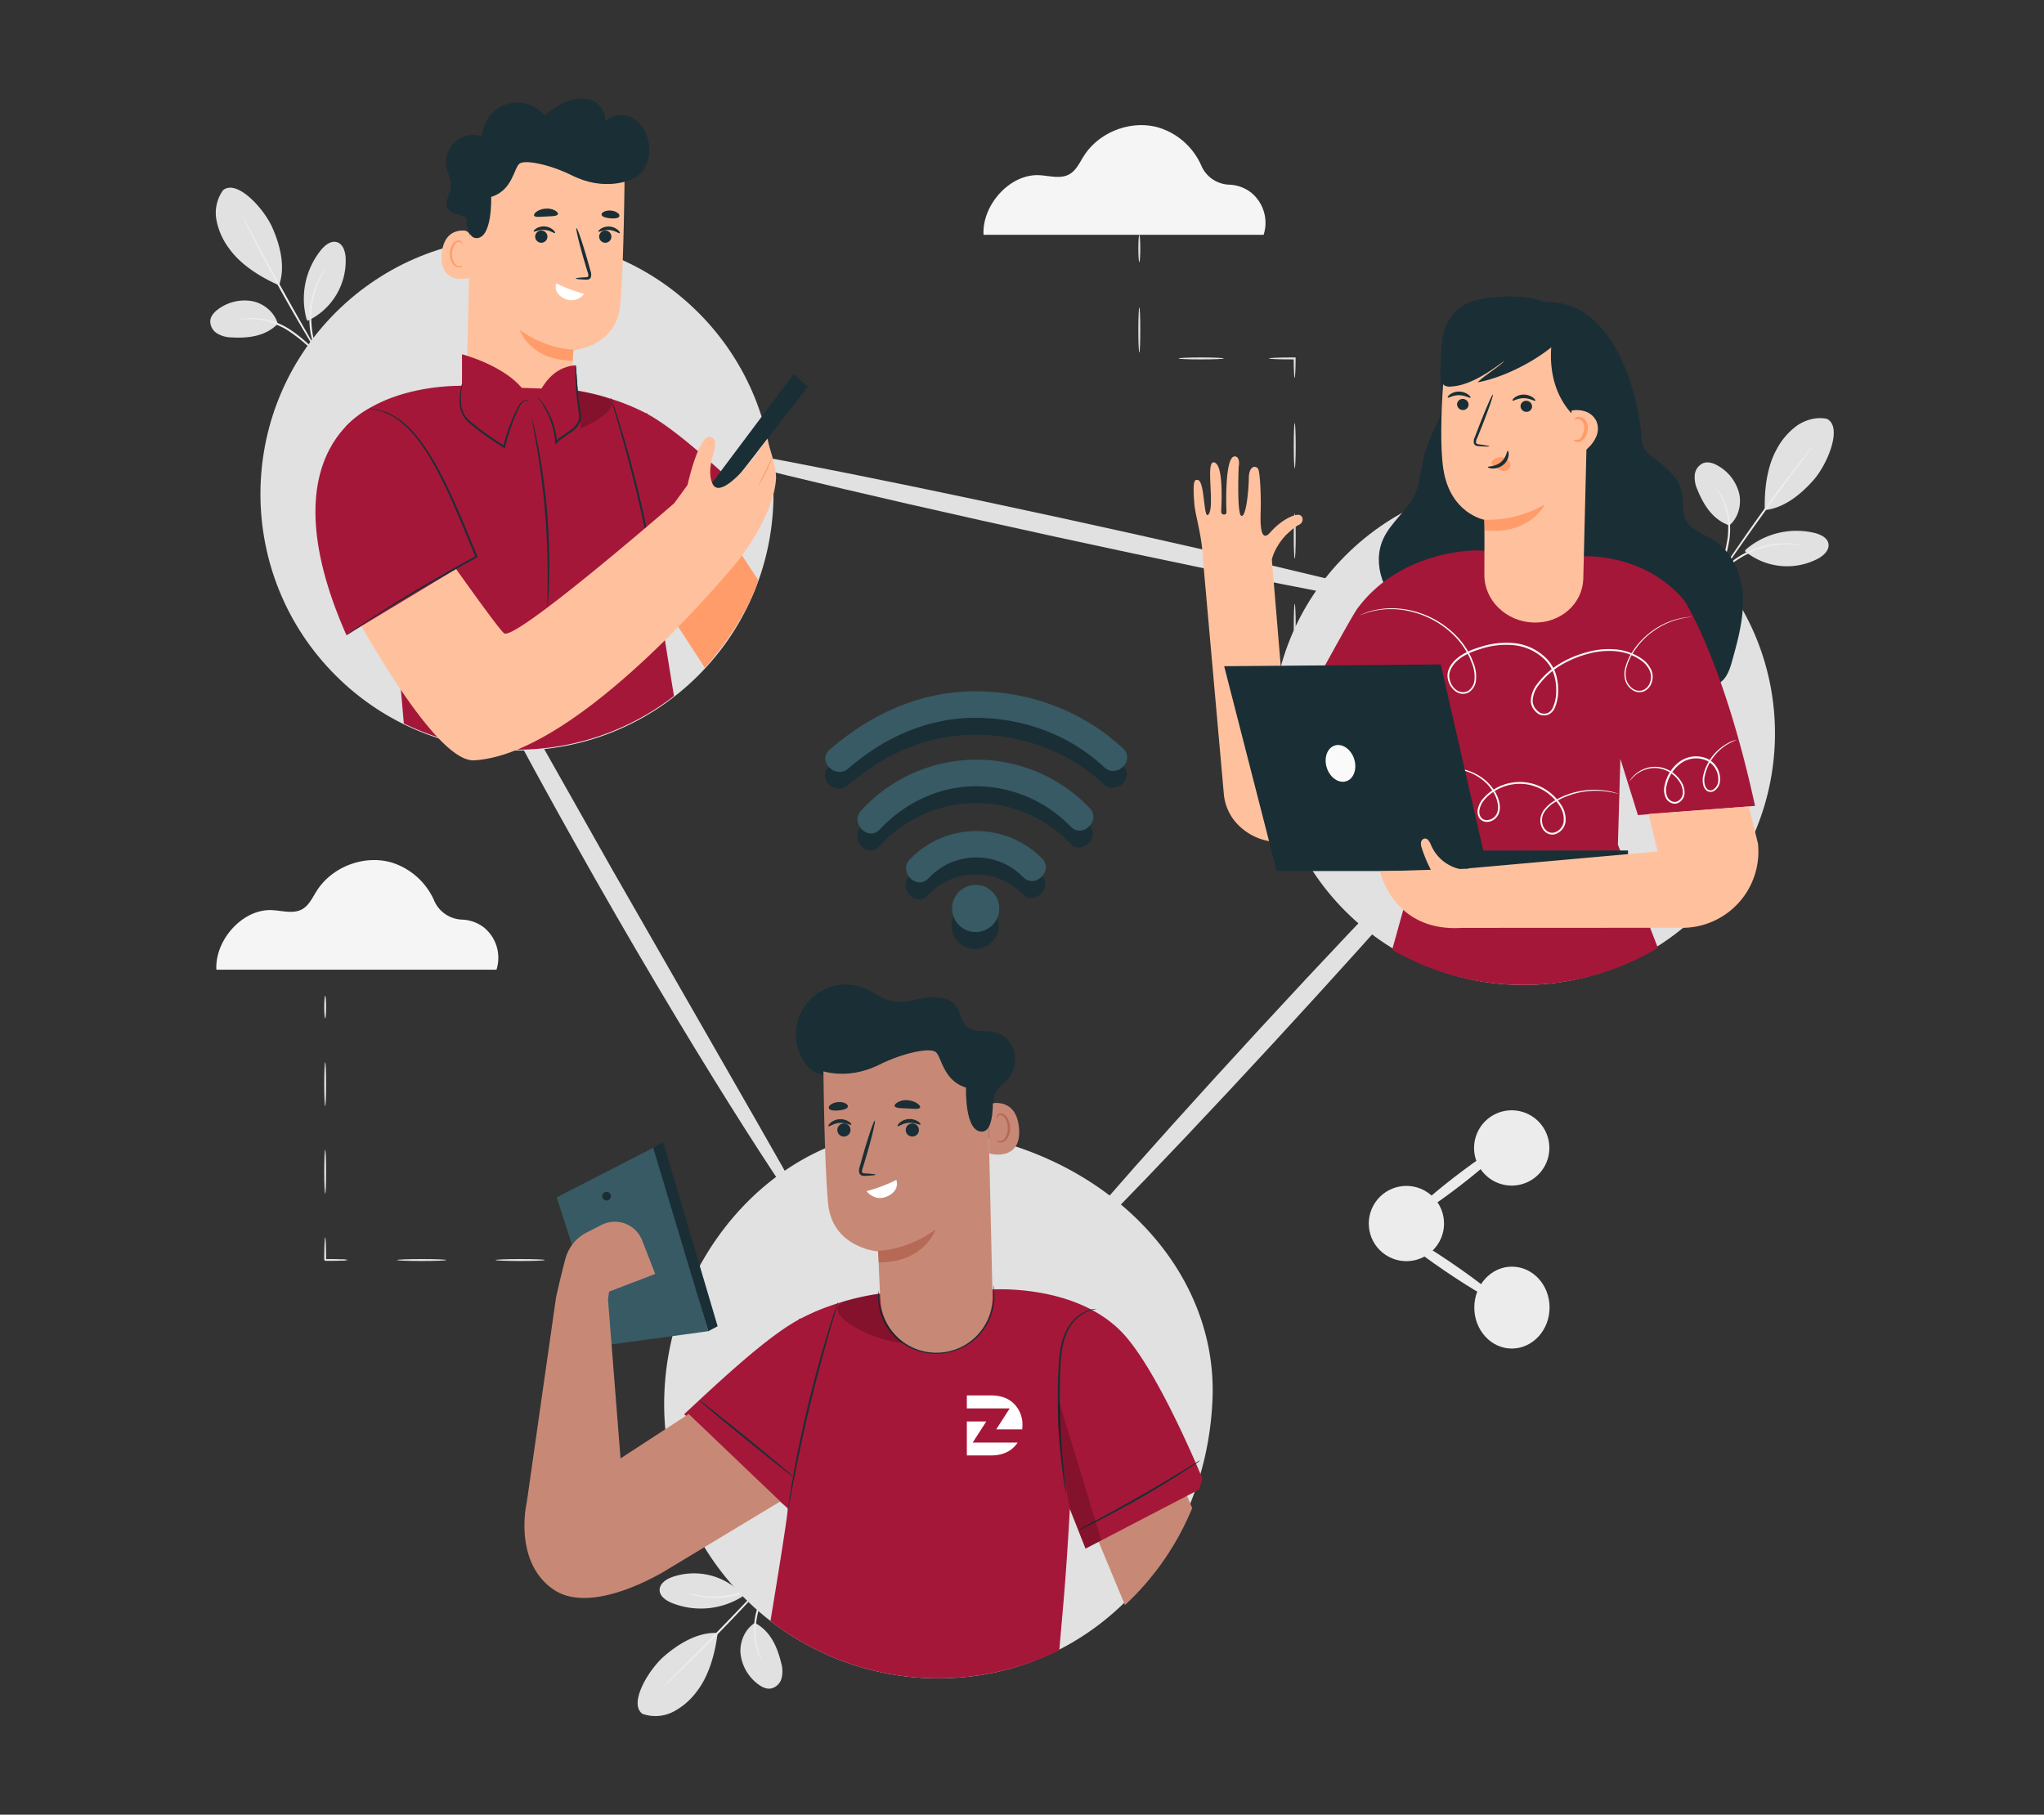 <?xml version="1.0" encoding="UTF-8"?>
<svg xmlns="http://www.w3.org/2000/svg" id="Calque_1" data-name="Calque 1" viewBox="0 0 945 839">
  <rect x="0" y="0" width="945" height="839" fill="#333333" stroke="none"/>
  <defs>
    <style>.cls-1{fill:#e1e1e1;}.cls-2{fill:#ececec;}.cls-3{fill:#f5f5f5;}.cls-4{fill:#1a2e35;}.cls-5{fill:#a51738;}.cls-6{fill:#fafafa;}.cls-7{fill:#ffc19d;}.cls-8{fill:#ff9c6a;}.cls-9{fill:#c78976;}.cls-10,.cls-11{opacity:0.2;}.cls-12{fill:#fff;}.cls-13{fill:#b66955;}.cls-14{fill:#375a64;}</style>
  </defs>
  <path class="cls-1" d="M844.61,193.65c-4.72-1-9.76.38-13.76,3.1a31.8,31.8,0,0,0-9.39,10.88c-4.59,8.15-5.81,18.85-5.55,28.2,10.34-1,18.78-9.55,22.79-14.18,6.33-7.33,13.34-24.4,5.91-28"></path>
  <path class="cls-1" d="M799.55,242.93c4.09-3.52,5.7-9.47,4.53-14.74a20.39,20.39,0,0,0-9.44-12.63c-2.13-1.31-4.74-2.29-7.09-1.47a6.57,6.57,0,0,0-4,5.34,13.42,13.42,0,0,0,1.15,6.82c3,7.43,7.27,14.06,14.84,16.68"></path>
  <path class="cls-2" d="M791.47,272.93a9.4,9.4,0,0,1,.61-1.87l1.91-5a75.81,75.81,0,0,0,4.66-16.81,34.64,34.64,0,0,0-1.86-17.1c-1.67-4.14-3.64-6.22-3.48-6.33a6.78,6.78,0,0,1,1.34,1.45,22.32,22.32,0,0,1,2.73,4.63,33.22,33.22,0,0,1,2.17,17.46,67,67,0,0,1-5,16.94c-.88,2.08-1.64,3.74-2.18,4.87A7.8,7.8,0,0,1,791.47,272.93Z"></path>
  <path class="cls-2" d="M838.13,206.19s-.13.26-.44.72l-1.4,2L831,215.94c-4.44,6-10.55,14.26-17.17,23.49s-12.48,17.69-16.72,23.82l-5,7.25-1.39,1.95c-.33.45-.51.67-.54.65a3,3,0,0,1,.38-.75c.35-.55.76-1.23,1.26-2,1.1-1.77,2.73-4.31,4.78-7.42,4.1-6.22,9.9-14.74,16.52-24s12.82-17.47,17.39-23.35c2.29-2.95,4.16-5.31,5.48-6.92l1.54-1.85A3.26,3.26,0,0,1,838.13,206.19Z"></path>
  <path class="cls-1" d="M807.07,254.14A36,36,0,0,1,839,246.42c2.81.71,6,2.26,6.37,5.13s-2.19,5.26-4.73,6.67a30.72,30.72,0,0,1-33.91-3.38"></path>
  <path class="cls-2" d="M832.35,252c0,.19-2.66-.33-6.93-.23a41.87,41.87,0,0,0-7.43.87,47,47,0,0,0-8.7,2.83,46.31,46.31,0,0,0-7.89,4.62,41.48,41.48,0,0,0-5.59,5c-2.91,3.13-4.27,5.44-4.43,5.33a8,8,0,0,1,.9-1.65,15.84,15.84,0,0,1,1.23-1.83,27.67,27.67,0,0,1,1.83-2.28,37.52,37.52,0,0,1,5.56-5.21,40.42,40.42,0,0,1,16.92-7.61,38.79,38.79,0,0,1,7.59-.69,25.46,25.46,0,0,1,2.92.15,15.62,15.62,0,0,1,2.19.29A7.66,7.66,0,0,1,832.35,252Z"></path>
  <path class="cls-1" d="M103.14,87.92a18,18,0,0,0-3.08,13.76,31.69,31.69,0,0,0,5.82,13.14c5.4,7.64,14.55,13.31,23.12,17.08,3.56-9.76-.61-21.07-3.08-26.67-3.92-8.86-16.36-22.49-22.78-17.31"></path>
  <path class="cls-1" d="M128.42,149.72c-1.43-5.2-6.13-9.2-11.39-10.4a20.4,20.4,0,0,0-15.45,3.14c-2.09,1.37-4.1,3.3-4.36,5.78a6.6,6.6,0,0,0,3.12,5.89A13.31,13.31,0,0,0,107,156c8,.46,15.81-.56,21.42-6.28"></path>
  <path class="cls-2" d="M152.09,169.84a7.87,7.87,0,0,1-1.43-1.34L147,164.65a75.16,75.16,0,0,0-13.21-11.4,34.55,34.55,0,0,0-16.25-5.63c-4.46-.26-7.17.63-7.2.44a6.32,6.32,0,0,1,1.87-.59,22.45,22.45,0,0,1,5.36-.49,33.24,33.24,0,0,1,16.71,5.5,66.55,66.55,0,0,1,13.19,11.73c1.5,1.68,2.68,3.08,3.48,4A8.19,8.19,0,0,1,152.09,169.84Z"></path>
  <path class="cls-2" d="M111.7,99.13a3.24,3.24,0,0,1,.46.71l1.16,2.1,4.17,7.77c3.5,6.58,8.37,15.63,13.89,25.56s10.65,18.86,14.39,25.3c1.8,3.13,3.29,5.71,4.41,7.64l1.16,2.1a2.8,2.8,0,0,1,.36.76s-.2-.21-.51-.67l-1.32-2c-1.12-1.75-2.72-4.31-4.65-7.49-3.88-6.37-9.1-15.24-14.63-25.18S120.28,116.66,116.92,110c-1.68-3.33-3-6-3.91-7.91l-1-2.18A2.54,2.54,0,0,1,111.7,99.13Z"></path>
  <path class="cls-1" d="M141.77,147.71a35.94,35.94,0,0,1,6.67-32.16c1.84-2.24,4.59-4.42,7.36-3.57s3.82,4.23,4,7.13a30.71,30.71,0,0,1-17.55,29.21"></path>
  <path class="cls-2" d="M150.65,124c.16.11-1.43,2.27-3.17,6.17a41.24,41.24,0,0,0-2.39,7.09,47.25,47.25,0,0,0-1.16,9.07,46.5,46.5,0,0,0,.81,9.11,41,41,0,0,0,2.11,7.17c1.58,4,3.09,6.19,2.93,6.29a6.72,6.72,0,0,1-1.12-1.51,15.7,15.7,0,0,1-1.12-1.9c-.39-.77-.89-1.62-1.29-2.63a38.69,38.69,0,0,1-2.33-7.25,40.37,40.37,0,0,1,.36-18.55,37.61,37.61,0,0,1,2.62-7.16,26.09,26.09,0,0,1,1.38-2.58,17.67,17.67,0,0,1,1.2-1.85A8.08,8.08,0,0,1,150.65,124Z"></path>
  <path class="cls-1" d="M297.17,792.44a18,18,0,0,0,14.06-1,31.88,31.88,0,0,0,10.9-9.37c5.74-7.38,8.52-17.79,9.65-27.07-10.37-.59-20,6.67-24.64,10.67-7.34,6.3-16.79,22.16-10,26.81"></path>
  <path class="cls-1" d="M349,750.35c-4.57,2.88-7,8.53-6.66,13.91a20.39,20.39,0,0,0,7.47,13.89c1.92,1.6,4.35,3,6.8,2.49a6.57,6.57,0,0,0,4.73-4.69,13.43,13.43,0,0,0-.13-6.92c-1.88-7.78-5.12-15-12.21-18.68"></path>
  <path class="cls-2" d="M361.42,721.87a9.07,9.07,0,0,1-.88,1.75c-.71,1.27-1.59,2.82-2.62,4.64a76.1,76.1,0,0,0-7.09,15.94,34.69,34.69,0,0,0-.68,17.19c1,4.35,2.68,6.68,2.5,6.77a7,7,0,0,1-1.1-1.63,21.92,21.92,0,0,1-2-5A33.2,33.2,0,0,1,350,744a66.75,66.75,0,0,1,7.41-16c1.17-1.93,2.17-3.45,2.87-4.5A7.7,7.7,0,0,1,361.42,721.87Z"></path>
  <path class="cls-2" d="M305.42,781a3.22,3.22,0,0,1,.54-.65l1.68-1.72,6.24-6.23c5.27-5.26,12.53-12.55,20.44-20.71s15-15.65,20.05-21.09c2.48-2.63,4.51-4.8,6-6.43l1.66-1.72a3,3,0,0,1,.63-.56s-.14.25-.49.68l-1.54,1.84c-1.35,1.59-3.34,3.85-5.83,6.63-5,5.55-11.95,13.12-19.87,21.29s-15.25,15.38-20.65,20.52c-2.69,2.58-4.89,4.64-6.44,6l-1.79,1.6A3.16,3.16,0,0,1,305.42,781Z"></path>
  <path class="cls-1" d="M343.22,738.16a36,36,0,0,1-32.72,2.92c-2.67-1.12-5.56-3.12-5.54-6s2.94-4.87,5.66-5.89a30.71,30.71,0,0,1,33,8.34"></path>
  <path class="cls-2" d="M317.9,736.53c.06-.18,2.59.72,6.83,1.25a41.14,41.14,0,0,0,7.47.23,42.42,42.42,0,0,0,17.51-4.92A42,42,0,0,0,356,729c3.34-2.66,5-4.74,5.16-4.62a7.23,7.23,0,0,1-1.12,1.5,15.71,15.71,0,0,1-1.49,1.63,25.56,25.56,0,0,1-2.15,2,38.29,38.29,0,0,1-6.26,4.34,40.74,40.74,0,0,1-17.86,5,38.56,38.56,0,0,1-7.61-.43,26.65,26.65,0,0,1-2.87-.59,14.26,14.26,0,0,1-2.12-.61A7.45,7.45,0,0,1,317.9,736.53Z"></path>
  <circle class="cls-2" cx="650.2" cy="565.63" r="17.4" transform="translate(-182.95 785.97) rotate(-55.83)"></circle>
  <path class="cls-2" d="M716.31,530.73a17.4,17.4,0,1,1-17.43-17.38A17.41,17.41,0,0,1,716.31,530.73Z"></path>
  <path class="cls-2" d="M716.41,604.5c0,10.45-7.76,18.94-17.37,19s-17.42-8.46-17.43-18.92,7.76-18.94,17.37-18.95S716.4,594,716.41,604.5Z"></path>
  <path class="cls-2" d="M693.87,602.29c-.74,1.09-12.32-5.48-25.85-14.68s-23.9-17.55-23.16-18.65,12.32,5.48,25.86,14.69S694.62,601.19,693.87,602.29Z"></path>
  <path class="cls-2" d="M695.26,529.54c.81,1-8.12,9.33-20,18.49s-22.08,15.76-22.89,14.71,8.12-9.32,20-18.49S694.45,528.49,695.26,529.54Z"></path>
  <path class="cls-1" d="M598.59,362.78c.25,0,.45,4.68.45,10.45s-.2,10.45-.45,10.45-.45-4.68-.45-10.45S598.34,362.78,598.59,362.78Z"></path>
  <path class="cls-1" d="M598.59,321c.25,0,.45,4.68.45,10.45s-.2,10.45-.45,10.45-.45-4.68-.45-10.45S598.34,321,598.59,321Z"></path>
  <path class="cls-1" d="M598.59,279.2c.25,0,.45,4.68.45,10.45s-.2,10.44-.45,10.44-.45-4.67-.45-10.44S598.34,279.2,598.59,279.2Z"></path>
  <path class="cls-1" d="M598.59,237.41c.25,0,.45,4.67.45,10.44s-.2,10.45-.45,10.45-.45-4.67-.45-10.45S598.34,237.41,598.59,237.41Z"></path>
  <path class="cls-1" d="M598.59,195.61c.25,0,.45,4.68.45,10.45s-.2,10.45-.45,10.45-.45-4.68-.45-10.45S598.34,195.61,598.59,195.61Z"></path>
  <path class="cls-1" d="M586.7,165.72c0-.25,4.68-.46,10.44-.46H599v.45c0,5.09-.22,9-.45,9s-.42-3.91-.45-9l.45.45h-1.45C591.38,166.17,586.7,166,586.7,165.72Z"></path>
  <path class="cls-1" d="M544.91,165.72c0-.25,4.67-.46,10.44-.46s10.45.21,10.45.46-4.68.45-10.45.45S544.91,166,544.91,165.72Z"></path>
  <path class="cls-1" d="M526.74,142.1c.25,0,.45,4.67.45,10.44S527,163,526.74,163s-.46-4.68-.46-10.45S526.49,142.1,526.74,142.1Z"></path>
  <path class="cls-1" d="M526.74,108.56c.25,0,.45,2.83.45,6.32s-.2,6.32-.45,6.32-.46-2.83-.46-6.32S526.49,108.56,526.74,108.56Z"></path>
  <path class="cls-1" d="M274.69,582.57c0-.25,2.34-.45,5.23-.45s5.22.2,5.22.45-2.34.46-5.22.46S274.69,582.82,274.69,582.57Z"></path>
  <path class="cls-1" d="M229.13,582.57c0-.25,5.1-.45,11.39-.45s11.39.2,11.39.45-5.1.46-11.39.46S229.13,582.82,229.13,582.57Z"></path>
  <path class="cls-1" d="M183.56,582.57c0-.25,5.1-.45,11.39-.45s11.39.2,11.39.45-5.1.46-11.39.46S183.56,582.82,183.56,582.57Z"></path>
  <path class="cls-1" d="M150.34,572.12c.25,0,.45,4.68.45,10.45l-.45-.45h2.1l2,0,3.32.1a10.63,10.63,0,0,1,3.06.32,10.21,10.21,0,0,1-3.06.32l-3.32.1-2,0h-2.1c.41.4-.55-.56-.45-.46C149.89,576.8,150.09,572.12,150.34,572.12Z"></path>
  <path class="cls-1" d="M150.34,531.61c.25,0,.45,4.54.45,10.13s-.2,10.13-.45,10.13-.45-4.54-.45-10.13S150.09,531.61,150.34,531.61Z"></path>
  <path class="cls-1" d="M150.34,491.1c.25,0,.45,4.54.45,10.13s-.2,10.13-.45,10.13-.45-4.54-.45-10.13S150.09,491.1,150.34,491.1Z"></path>
  <path class="cls-1" d="M150.34,460.4c.25,0,.45,2.34.45,5.22s-.2,5.23-.45,5.23-.45-2.34-.45-5.23S150.09,460.4,150.34,460.4Z"></path>
  <path class="cls-3" d="M229.53,448.34a18.09,18.09,0,0,0-5.82-19.55,17.69,17.69,0,0,0-10.11-3.61,14.61,14.61,0,0,1-12.85-8.74,31.74,31.74,0,0,0-19.95-17.73c-12.67-3.55-27.35,2.09-34.39,13.21-1.95,3.07-3.52,6.67-6.7,8.45-4.05,2.27-9,.73-13.67.44-13.74-.87-26.74,13.79-26,27.53Z"></path>
  <path class="cls-3" d="M584.21,108.56A18.07,18.07,0,0,0,578.38,89a17.61,17.61,0,0,0-10.11-3.62,14.59,14.59,0,0,1-12.84-8.74,31.7,31.7,0,0,0-19.95-17.72c-12.67-3.55-27.35,2.08-34.39,13.2-1.95,3.07-3.53,6.67-6.7,8.45-4.05,2.27-9,.73-13.67.44-13.74-.86-26.75,13.79-26,27.54Z"></path>
  <circle class="cls-1" cx="704.31" cy="339.08" r="116.32" transform="translate(-33.48 597.34) rotate(-45)"></circle>
  <path class="cls-1" d="M560.58,646.76c-2.76,70-54.28,127.85-124.28,129.21A126.77,126.77,0,0,1,307.09,651.69c-1.36-70,54.47-134.58,124.28-129.21C505.83,528.21,563.1,582.93,560.58,646.76Z"></path>
  <circle class="cls-1" cx="239.01" cy="228.4" r="118.6" transform="translate(-91.5 235.9) rotate(-45)"></circle>
  <path class="cls-1" d="M689.29,366.5c1.84,1.69-43.1,53.42-100.37,115.52S483.71,593.1,481.87,591.4,525,538,582.25,475.87,687.45,364.8,689.29,366.5Z"></path>
  <path class="cls-1" d="M665.46,282.15c-.54,2.45-79.74-12.71-176.88-33.84s-175.5-40.27-175-42.71,79.72,12.7,176.9,33.85S666,279.7,665.46,282.15Z"></path>
  <path class="cls-1" d="M376.73,568.66c-1,.64-13.36-17-32-46.26S301.16,452.11,275,406.07s-48.77-88.41-64.42-119.4S186,236.09,187.11,235.53s12,17.93,29.08,48.11,40.62,71.89,66.64,118c26.3,45.87,50.12,87.4,67.37,117.5S377.82,568,376.73,568.66Z"></path>
  <path class="cls-4" d="M748,178.73c.61,9.94,1.29,13,5,20.88,2.19,4.7,5.26,9.06,6.48,14.1,1.15,4.78.53,9.84,1.41,14.68,1.44,7.91,6.69,14.49,10.63,21.5s6.59,15.88,2.68,22.9L733.86,268,731,218Z"></path>
  <path class="cls-4" d="M667.87,161.78c-5.21,11.06,2,22.12-3.18,33.19-2.58,5.48-5.18,11-6.56,16.92-1.25,5.32-1.5,10.92-3.66,15.93-3.46,8-11.31,13.39-14.94,21.3-5.38,11.72.34,26.4,10.63,34.17s24,9.71,36.81,8.81c7.8-.54,15.71-2.1,22.42-6.11s12.09-10.78,12.94-18.56"></path>
  <path class="cls-4" d="M727.61,142.08c25.93,11.5,31.08,54.07,31.21,59.81.16,6.84,3.8,8.25,8.34,11.82s9,7.91,10.21,13.46c1,4.37,0,9.2,2,13.18,2.49,4.76,8.4,6.53,13,9.47,8.67,5.55,13,16,13.43,26.07s-2.29,20-5,29.74c-1.09,3.86-2.44,8.08-5.94,10.18-2.7,1.63-6.08,1.61-9.25,1.53l-49.23-1.09c-12.56-.28-25.45-.63-37-5.3a46.34,46.34,0,0,1-22.76-19.1,37.62,37.62,0,0,1-4.1-28.74c2-7.39,6.53-14.06,7.83-21.61,1.6-9.34-6.23-13.34-9.07-22.4s-5.19-30.8-1.3-39.48"></path>
  <path class="cls-5" d="M757.25,376.85l-8.1-26L748,390.52s10.5,27.07,18.5,47.75a121.43,121.43,0,0,1-122.87.86l12.47-44.8-5.94-50.67-16.45,23.52-35.09-33.92s25.69-47.46,28.87-51.79c20.31-27.61,55.4-27,55.4-27l49.64,2.75s27.91-1.56,46.24,20.53c0,0,17.92,27.35,32.64,94.85Z"></path>
  <path class="cls-6" d="M782.07,285.22a5.78,5.78,0,0,1-.72.11c-.47.08-1.19.1-2.11.29a34.45,34.45,0,0,0-7.87,2.27,36.13,36.13,0,0,0-10.83,7.1,34.7,34.7,0,0,0-5.17,6.26,24.31,24.31,0,0,0-3.6,8.3,10.41,10.41,0,0,0,.16,4.77,7.58,7.58,0,0,0,2.86,4,5.1,5.1,0,0,0,4.81.76,5.89,5.89,0,0,0,3.35-3.88,7.34,7.34,0,0,0-.39-5.42,11.62,11.62,0,0,0-3.77-4.38,24,24,0,0,0-11.5-4.28,35.16,35.16,0,0,0-13,1.16,47.72,47.72,0,0,0-12.68,5.29,35.94,35.94,0,0,0-10.5,9.56,12.65,12.65,0,0,0-2.5,6.6,6,6,0,0,0,.88,3.33,8.16,8.16,0,0,0,2.54,2.49l-.08,0a4.85,4.85,0,0,0,3.55.14A5.2,5.2,0,0,0,718,327a18.81,18.81,0,0,0,1.47-7.94,22.77,22.77,0,0,0-1.3-7.94,17.9,17.9,0,0,0-4.41-6.53,23.79,23.79,0,0,0-14-6.3,37.76,37.76,0,0,0-15,1.68c-4.72,1.46-9.44,3.38-12.47,7-1.43,1.79-2.51,4-2.22,6.22a8.54,8.54,0,0,0,3,5.66A5.53,5.53,0,0,0,676,320a4.6,4.6,0,0,0,2.93-.7,6.73,6.73,0,0,0,2.78-5.26A16,16,0,0,0,681,308c-.32-1-.73-1.89-1.09-2.82-.19-.46-.35-.94-.57-1.38l-.7-1.3a35.11,35.11,0,0,0-6.74-9,41.94,41.94,0,0,0-16.54-9.9,40.19,40.19,0,0,0-14.49-1.92,37.49,37.49,0,0,0-9.12,1.69l-2.29.82c-.51.18-.79.25-.79.25s.25-.13.76-.34l2.26-.91a36,36,0,0,1,9.16-1.86,39.94,39.94,0,0,1,14.67,1.79,42.27,42.27,0,0,1,16.82,9.92,35.62,35.62,0,0,1,6.92,9.11l.72,1.33c.23.45.39.93.59,1.4.37.95.79,1.89,1.12,2.88a16.68,16.68,0,0,1,.73,6.36,7.45,7.45,0,0,1-3.12,5.83,5.37,5.37,0,0,1-3.42.83,6.28,6.28,0,0,1-3.27-1.4,9.31,9.31,0,0,1-3.35-6.2,7.46,7.46,0,0,1,.52-3.65,11.76,11.76,0,0,1,1.88-3.18c3.23-3.84,8.09-5.79,12.86-7.27a38.43,38.43,0,0,1,15.34-1.75,24.64,24.64,0,0,1,14.52,6.54,18.69,18.69,0,0,1,4.63,6.86,23.48,23.48,0,0,1,1.36,8.26,19.38,19.38,0,0,1-1.56,8.34,6.06,6.06,0,0,1-3,3.09,5.75,5.75,0,0,1-4.21-.14l-.05,0,0,0a9,9,0,0,1-2.81-2.78,6.79,6.79,0,0,1-1-3.81,13.5,13.5,0,0,1,2.67-7.1,36.85,36.85,0,0,1,10.77-9.79,48.61,48.61,0,0,1,12.93-5.37,36.22,36.22,0,0,1,13.32-1.14,24.71,24.71,0,0,1,11.87,4.46,12.53,12.53,0,0,1,4,4.69,8.06,8.06,0,0,1,.39,5.94,6.59,6.59,0,0,1-3.78,4.32,5.81,5.81,0,0,1-5.45-.86,8.23,8.23,0,0,1-3.08-4.33,11,11,0,0,1-.15-5.06,24.84,24.84,0,0,1,3.74-8.49,34.84,34.84,0,0,1,5.31-6.3,35.87,35.87,0,0,1,11-7.07,33.13,33.13,0,0,1,8-2.13A23.3,23.3,0,0,1,782.07,285.22Z"></path>
  <path class="cls-6" d="M803.11,342a33.6,33.6,0,0,0-4.51,2.17,23,23,0,0,0-8.9,10,20.42,20.42,0,0,0-1.43,4.23,8.55,8.55,0,0,0,0,4.68,3.6,3.6,0,0,0,1.26,1.92,2.35,2.35,0,0,0,2.2.24,5,5,0,0,0,2.65-4.15,9.55,9.55,0,0,0-5.29-9.4,12.12,12.12,0,0,0-11.83,1.11,17,17,0,0,0-6.7,10.29,7.7,7.7,0,0,0,.46,5.64c.93,1.6,2.89,2.54,4.48,1.76a4.53,4.53,0,0,0,2.53-4.14,8.88,8.88,0,0,0-1.5-4.76,13.92,13.92,0,0,0-7.06-5.69,13.07,13.07,0,0,0-7.53-.45,14.22,14.22,0,0,0-5.23,2.43,18,18,0,0,0-3.48,3.56,1.08,1.08,0,0,1,.15-.3,7.39,7.39,0,0,1,.52-.83,13.13,13.13,0,0,1,2.59-2.71,14.35,14.35,0,0,1,5.33-2.65,13.56,13.56,0,0,1,7.87.35,14.52,14.52,0,0,1,7.48,5.89,9.65,9.65,0,0,1,1.66,5.17,5.35,5.35,0,0,1-3,4.9,3.91,3.91,0,0,1-3.16,0,5.24,5.24,0,0,1-2.4-2.11,8.51,8.51,0,0,1-.59-6.28A17.81,17.81,0,0,1,776.74,352a13,13,0,0,1,12.73-1.16,10.39,10.39,0,0,1,5.73,10.31,5.78,5.78,0,0,1-3.2,4.79,3.18,3.18,0,0,1-2.92-.35,4.34,4.34,0,0,1-1.54-2.34,9.39,9.39,0,0,1,0-5.05,21.26,21.26,0,0,1,1.54-4.35,22.75,22.75,0,0,1,9.31-10A15.41,15.41,0,0,1,803.11,342Z"></path>
  <path class="cls-6" d="M748.17,367a1.38,1.38,0,0,1-.43-.07l-1.24-.31a39,39,0,0,0-4.83-.82,36.83,36.83,0,0,0-17.61,2.47,32,32,0,0,0-5.28,2.68,15,15,0,0,0-4.61,4.29,7,7,0,0,0-.87,6.3,5.64,5.64,0,0,0,1.94,2.71,4.1,4.1,0,0,0,3.23.69,6.11,6.11,0,0,0,4.47-5.13,11.24,11.24,0,0,0-2-7.35A22.24,22.24,0,0,0,707.66,363a21.76,21.76,0,0,0-16.08,2.42,19.78,19.78,0,0,0-5.92,5.13,10.06,10.06,0,0,0-1.54,3.41,4.87,4.87,0,0,0,.28,3.44,3.37,3.37,0,0,0,2.66,1.77,5,5,0,0,0,3.17-.92c1.93-1.24,2.53-3.65,2.34-5.77a14.57,14.57,0,0,0-2-5.95,21,21,0,0,0-3.63-4.62,23.64,23.64,0,0,0-8.66-5.19,22.19,22.19,0,0,0-7.58-1.18,26,26,0,0,0-6.49,1.05s.13-.08.4-.18l1.21-.42a19.4,19.4,0,0,1,4.87-.8,21.75,21.75,0,0,1,7.74,1,24.07,24.07,0,0,1,9,5.2,21.67,21.67,0,0,1,3.8,4.74,15.52,15.52,0,0,1,2.17,6.23,8.43,8.43,0,0,1-.39,3.54,5.93,5.93,0,0,1-2.25,3A5.73,5.73,0,0,1,687,380a4.21,4.21,0,0,1-3.32-2.18,5.69,5.69,0,0,1-.38-4,10.94,10.94,0,0,1,1.65-3.71,20.66,20.66,0,0,1,6.19-5.41,22.61,22.61,0,0,1,16.75-2.53,23,23,0,0,1,13.8,9.83,12.07,12.07,0,0,1,2.12,7.94,7,7,0,0,1-5.16,5.83,4.9,4.9,0,0,1-3.87-.85,6.42,6.42,0,0,1-2.23-3.11,7.54,7.54,0,0,1-.33-3.67,8.82,8.82,0,0,1,1.33-3.3,15.7,15.7,0,0,1,4.86-4.47,32.88,32.88,0,0,1,5.42-2.69,36.4,36.4,0,0,1,17.89-2.22A25.09,25.09,0,0,1,748.17,367Z"></path>
  <path class="cls-7" d="M553.65,221.86c3.62.19,2.59,19.87,5.26,15.71s-1.54-24.15,2.23-23.8c4.91.46,3.45,21.06,3.45,22.81s2.54,1.73,2.45.16c-.13-2.27-.89-26.12,3.93-25.72,2.68.23,1.7,5,1.7,5s-.93,22.41,1.35,22.52,3.32-13,3.34-17.48,2.12-6.23,4.06-4.65c1.32,1.07,1.58,14.69,1.45,19.1s-.67,16.48,4.44,10.62,11.19-8.49,13.31-8.07,2.21,3.53,0,4.54c-1.77.81-4.31,3.07-6.16,4.85a28.18,28.18,0,0,0-3.76,5,21.66,21.66,0,0,0-2.69,6.24l6.85,82.1,5-6.28,28.69,27.73-15,17.23c-11,12.62-30.81,13.43-41.95,1-.41-.46-.8-.92-1.18-1.4a23.36,23.36,0,0,1-4.65-12.46l-9.47-106.43h-.09c-.2-11.83-3.41-20.82-4-26.92C551.29,221.93,552.31,221.79,553.65,221.86Z"></path>
  <path class="cls-7" d="M686.27,265.73c.1-12.38,0-25.41,0-25.41s-15.92-2.83-19-23.68c-2.93-19.88,2-62.64,2-62.64h0c23.06-9.09,49-5.57,65.18,13h0L732,267.52c-.3,11.67-10.56,20.71-23.06,20.31h0C696.3,287.41,686.17,277.53,686.27,265.73Z"></path>
  <path class="cls-4" d="M673.64,186.84a2.68,2.68,0,0,0,2.54,2.72,2.56,2.56,0,0,0,2.78-2.38,2.67,2.67,0,0,0-2.54-2.72A2.56,2.56,0,0,0,673.64,186.84Z"></path>
  <path class="cls-4" d="M669.35,183.8c.33.35,2.37-1.12,5.24-1.08s5,1.5,5.27,1.15c.16-.15-.17-.78-1.08-1.46a7.36,7.36,0,0,0-4.22-1.36,7,7,0,0,0-4.17,1.3C669.5,183,669.19,183.64,669.35,183.8Z"></path>
  <path class="cls-4" d="M703,187.68a2.67,2.67,0,0,0,2.54,2.73,2.56,2.56,0,0,0,2.78-2.38,2.66,2.66,0,0,0-2.54-2.72A2.55,2.55,0,0,0,703,187.68Z"></path>
  <path class="cls-4" d="M699.3,185.19c.33.35,2.37-1.12,5.24-1.08s5,1.5,5.27,1.15c.16-.15-.17-.78-1.08-1.46a7.36,7.36,0,0,0-4.22-1.36,7,7,0,0,0-4.17,1.3C699.45,184.4,699.14,185,699.3,185.19Z"></path>
  <path class="cls-4" d="M688.63,206.36c0-.16-1.76-.49-4.65-.89-.73-.09-1.43-.24-1.54-.74a3.66,3.66,0,0,1,.51-2.17l2.23-5.56c3.11-7.91,5.36-14.42,5-14.55s-3.09,6.2-6.2,14.11c-.74,1.95-1.46,3.81-2.14,5.59a4.25,4.25,0,0,0-.41,2.88,1.82,1.82,0,0,0,1.19,1.08,5.13,5.13,0,0,0,1.24.19C686.81,206.49,688.62,206.52,688.63,206.36Z"></path>
  <path class="cls-8" d="M686.26,240.32a53,53,0,0,0,28-7.11s-6.93,14.21-27.73,12Z"></path>
  <path class="cls-8" d="M689.77,213.3a5.13,5.13,0,0,1,4.66-1.87,4.72,4.72,0,0,1,3.24,1.79,3,3,0,0,1,.19,3.42,3.49,3.49,0,0,1-3.78.91,10.91,10.91,0,0,1-3.64-2.23,3.3,3.3,0,0,1-.81-.86,1,1,0,0,1,0-1.07"></path>
  <path class="cls-4" d="M697.06,208.45c-.47,0-.51,3.08-3.2,5.26s-6,1.8-6,2.24c-.05.19.73.61,2.14.67a7.8,7.8,0,0,0,5-1.69,6.74,6.74,0,0,0,2.49-4.42C697.61,209.21,697.27,208.43,697.06,208.45Z"></path>
  <path class="cls-4" d="M725.45,152.14c-7.61,10.86-27.77,22-42.2,24.61,1.68-2.22,10.55-7.68,12.23-9.9-6.54,4.89-15.9,11.42-24.58,11.86a5.22,5.22,0,0,1-3-.46c-1.16-.7-1.39-2.07-1.52-3.27a86.85,86.85,0,0,1,.6-18.86,20.88,20.88,0,0,1,7.51-13.45c5.56-4.29,13.52-5.35,21-5.54,6.28-.15,12.77.23,18.52,2.5s10.66,6.75,11.5,12.14"></path>
  <path class="cls-4" d="M747.28,200.78a118.67,118.67,0,0,0,2.08-13.91c.61-10.74-2.49-50.37-39.51-47.18l8.91,11.37s-7.32,24,8.26,40.59c0,0,.88,9.7,11.73,20.88,0,0,6.28-.19,8.53-11.75"></path>
  <path class="cls-7" d="M726.58,189.85a12.28,12.28,0,0,1,6.69.51,8.65,8.65,0,0,1,4.85,4.5,9,9,0,0,1,0,6.65,15.26,15.26,0,0,1-3.85,5.55,10.35,10.35,0,0,1-4.07,2.64,5,5,0,0,1-4.63-.77"></path>
  <path class="cls-8" d="M727.65,203.35c-.25.08.7,1.44,2.74.91a4.34,4.34,0,0,0,2.54-2.16,9.94,9.94,0,0,0,1.15-3.68,5.76,5.76,0,0,0-.9-3.93,3.84,3.84,0,0,0-2.9-1.76c-2.09-.07-2.76,1.37-2.52,1.42s1-.57,2.35-.22,2.58,2.07,2.27,4.32-1.18,4.37-2.4,4.88S727.79,203.17,727.65,203.35Z"></path>
  <polygon class="cls-4" points="752.68 402.72 752.68 393.21 685.76 393.21 666.12 307.19 565.97 308.02 590.26 402.72 752.68 402.72"></polygon>
  <path class="cls-6" d="M613.42,355c1.48,4.56,5.51,7.33,9,6.2s5.12-5.75,3.64-10.3-5.51-7.33-9-6.2S611.94,350.46,613.42,355Z"></path>
  <path class="cls-7" d="M661.53,402.14a62.33,62.33,0,0,1-4.18-10,5.84,5.84,0,0,1-.39-2.54,2.14,2.14,0,0,1,1.53-1.88c1.57-.32,2.54,1.57,3.14,3.05a19,19,0,0,0,13.13,11l4.06-.12,0-.16,87.53-7.81-4.18-17.36,46.34-3.44L812.75,390a35.22,35.22,0,0,1-36.36,38.95L676,429c-32,2.09-38-26.15-38-26.15Z"></path>
  <path class="cls-9" d="M545.16,682.77l-39.57,24.41L520.1,742.1a127.07,127.07,0,0,0,31.07-44.83Z"></path>
  <path class="cls-5" d="M555.89,683.57c-5.12-12.24-22.67-52.66-37.35-67.76-22-22.62-60.71-19.58-60.71-19.58L407.55,598s-19.12,2.1-37,11.46l-1.24.38,0,.26c-14.08,7.64-34,26-53,43.76L339,675l25.14,22.33a.7.7,0,0,0,0,.44c.26,1.36-4.08,28.36-7.93,51.7A126.82,126.82,0,0,0,489.74,763l1.88-21.57c1.72-19.56,3-43.78,3-43.78L501.87,716l52.45-27.28Q555.16,686.16,555.89,683.57Z"></path>
  <path class="cls-4" d="M459.23,594.32a4.19,4.19,0,0,1,.22.9,19.17,19.17,0,0,1,.33,2.63,26.19,26.19,0,0,1-1.3,9.66,27.39,27.39,0,0,1-8,12,27.6,27.6,0,0,1-33.31,1.56,27.45,27.45,0,0,1-9.05-11.22A26.21,26.21,0,0,1,406,600.4a16.91,16.91,0,0,1,.08-2.66,3.32,3.32,0,0,1,.13-.91c.1,0,0,1.27.14,3.55a27.79,27.79,0,0,0,2.44,9.24,27.31,27.31,0,0,0,8.95,10.81A27,27,0,0,0,450,618.91a27.34,27.34,0,0,0,7.89-11.6,27.72,27.72,0,0,0,1.55-9.44C459.39,595.59,459.13,594.34,459.23,594.32Z"></path>
  <path class="cls-4" d="M507.11,605.23a25,25,0,0,0-3.56.84,17.3,17.3,0,0,0-7.79,5.91c-2.61,3.3-4.28,8.17-4.95,13.69-.35,2.76-.5,5.7-.6,8.75s-.18,6.21-.21,9.44A323.43,323.43,0,0,0,491.49,677c.39,4.23.81,7.64,1.07,10,.13,1.09.23,2,.32,2.71a3.18,3.18,0,0,1,0,1,4,4,0,0,1-.22-.93c-.13-.72-.29-1.61-.48-2.7-.37-2.34-.89-5.75-1.37-10a274.34,274.34,0,0,1-1.76-33.18c0-3.25.09-6.42.23-9.48s.29-6,.67-8.82c.71-5.6,2.5-10.62,5.27-14a17,17,0,0,1,8.18-5.85A9.47,9.47,0,0,1,507.11,605.23Z"></path>
  <path class="cls-4" d="M387.44,602a4.48,4.48,0,0,1-.22,1l-.78,2.76-2.95,10.09c-2.46,8.53-5.72,20.35-8.9,33.52s-5.68,25.18-7.38,33.89l-2,10.33c-.23,1.14-.41,2.07-.56,2.8a4.14,4.14,0,0,1-.26,1,4.33,4.33,0,0,1,.08-1c.1-.75.23-1.69.39-2.84.35-2.46.93-6,1.7-10.38,1.54-8.76,3.94-20.8,7.13-34s6.54-25,9.17-33.49c1.31-4.25,2.41-7.67,3.22-10l.95-2.7A3.58,3.58,0,0,1,387.44,602Z"></path>
  <path class="cls-4" d="M554.9,675.17a15,15,0,0,1-2,1.53c-1.35.94-3.33,2.25-5.8,3.85-4.94,3.19-11.86,7.46-19.64,11.92s-15,8.27-20.23,10.92c-2.62,1.33-4.76,2.37-6.25,3.06a14,14,0,0,1-2.36,1,13.52,13.52,0,0,1,2.2-1.31l6.12-3.32c5.17-2.79,12.29-6.68,20.07-11.13s14.73-8.63,19.75-11.68l5.95-3.61A14,14,0,0,1,554.9,675.17Z"></path>
  <path class="cls-4" d="M366.78,682.81c-.16.2-10-7.6-22.08-17.4S323,647.5,323.19,647.3s10,7.6,22.08,17.41S366.93,682.62,366.78,682.81Z"></path>
  <path class="cls-10" d="M489.51,647.43l19.68,64.75L501.87,716l-7.23-18.32S487.22,659.2,489.51,647.43Z"></path>
  <g class="cls-11">
    <path d="M389.57,602c-10.61,5.6,16,19.06,28,18.7l-8.72-23S393.13,600.13,389.57,602Z"></path>
  </g>
  <path class="cls-4" d="M451.25,519.62a4.65,4.65,0,0,0,6.67,5.37c3-1.61,3.34-5.86,2.67-9.23s-1.89-7-.53-10.14c1-2.42,3.37-4,5.17-5.91A14.82,14.82,0,0,0,469.11,487a12.51,12.51,0,0,0-8.78-9.65c-4.53-1.18-10.07.32-13.49-2.88-2.48-2.32-2.7-6.2-4.64-9-3-4.33-9.2-4.91-14.41-4.09s-10.49,2.59-15.63,1.42c-4.29-1-7.86-3.9-11.9-5.65a23.07,23.07,0,0,0-29.42,32.25,14.8,14.8,0,0,0,7.3,6.95"></path>
  <path class="cls-9" d="M433,625.41h0A25.84,25.84,0,0,1,407,601c-.57-11.41-1-22.4-1-22.4s-21.19-1.53-23.14-22.24-2.23-68.61-2.23-68.61h0a73.5,73.5,0,0,1,73.8,3.21l2,1.29,2.45,107.18A25.84,25.84,0,0,1,433,625.41Z"></path>
  <path class="cls-4" d="M420.83,519.59a3,3,0,0,0-1.94,3.82,3.06,3.06,0,0,0,3.86,1.91,3,3,0,0,0,1.93-3.82A3.05,3.05,0,0,0,420.83,519.59Z"></path>
  <path class="cls-4" d="M415,520.67c.35.34,2.32-1.36,5.2-1.54s5.07,1.17,5.36.78c.15-.17-.22-.8-1.17-1.43a7.14,7.14,0,0,0-8.43.6C415.12,519.84,414.85,520.52,415,520.67Z"></path>
  <path class="cls-4" d="M389.21,519.59a3,3,0,0,0-1.93,3.82,3,3,0,0,0,3.85,1.91,3,3,0,0,0,1.93-3.82A3,3,0,0,0,389.21,519.59Z"></path>
  <path class="cls-4" d="M383,520.73c.35.34,2.31-1.35,5.19-1.54s5.07,1.17,5.37.79c.15-.18-.22-.81-1.18-1.44a7.19,7.19,0,0,0-8.43.6C383.12,519.91,382.85,520.58,383,520.73Z"></path>
  <path class="cls-4" d="M404.78,543.12c0-.22-1.81-.43-4.74-.6-.76,0-1.37-.14-1.45-.54a4,4,0,0,1,.36-2.18c.59-1.95,1.18-3.92,1.8-6,2.48-8.52,4.12-15.52,3.69-15.64s-2.79,6.68-5.27,15.2c-.58,2.07-1.13,4.06-1.68,6a4.76,4.76,0,0,0-.15,3.13,2,2,0,0,0,1.39,1.09,4.58,4.58,0,0,0,1.3.06C403,543.54,404.78,543.35,404.78,543.12Z"></path>
  <path class="cls-12" d="M414.4,545.52a70.93,70.93,0,0,1-13.8,5.21s3.8,5.06,9.65,2.38C416.33,550.34,414.4,545.52,414.4,545.52Z"></path>
  <path class="cls-13" d="M405.94,578.29s13.3,0,26.64-9.89c0,0-5.23,15.44-26.25,15.26Z"></path>
  <path class="cls-9" d="M457,513.17a3.15,3.15,0,0,1,3-3.2c3.91-.18,10.33,1.23,11.14,11.91,1.15,15.25-13.74,11.73-13.8,11.29S457,519.11,457,513.17Z"></path>
  <path class="cls-13" d="M460.53,527.11c.06-.06.28.16.75.34a2.8,2.8,0,0,0,2-.11c1.58-.72,2.75-3.38,2.62-6.13a8.81,8.81,0,0,0-1-3.75,3.11,3.11,0,0,0-2.17-1.89,1.39,1.39,0,0,0-1.53.85c-.17.44-.05.74-.13.77s-.35-.23-.27-.87a1.67,1.67,0,0,1,.53-1,2,2,0,0,1,1.45-.5,3.76,3.76,0,0,1,3,2.16,9,9,0,0,1,1.25,4.18c.14,3.08-1.23,6.07-3.41,6.88a2.92,2.92,0,0,1-2.48-.22C460.58,527.47,460.48,527.14,460.53,527.11Z"></path>
  <path class="cls-4" d="M425.3,512.17c-.65.83-2.93.44-5.88.32s-5.25-.13-5.79-1,2.24-3.13,6-2.82S426,511.3,425.3,512.17Z"></path>
  <path class="cls-4" d="M392,511.63c-.21,1.06-2.13,1.56-4.28,1.77s-4.14,0-4.54-1,1.41-2.61,4.2-2.85S392.24,510.61,392,511.63Z"></path>
  <path class="cls-4" d="M377.69,494.29s12.57,6.08,28.92-2.08c10.74-5.36,23.25-8,26-5.82s3.34,13.22,14,16.45c0,0-.73,21.1,7.68,20.34s3.15-33.43,3.15-33.43L436.84,479.7l-22.46-4.24-21.16,3-16.37,4.49Z"></path>
  <path class="cls-14" d="M302.51,530.41c.74,1.2,24.95,85.07,24.95,85.07l-48,6.55-22.09-68.44Z"></path>
  <polygon class="cls-4" points="327.46 615.48 331.78 613.19 306.64 528.21 301.99 530.68 327.46 615.48"></polygon>
  <path class="cls-4" d="M282.39,552.68a2,2,0,1,1-2.42-1.56A2,2,0,0,1,282.39,552.68Z"></path>
  <path class="cls-9" d="M318.4,653.76l-31.51,20.53-5.79-73.43h0l.49-3.67L302.93,589l-6.13-15.72a13.56,13.56,0,0,0-18.69-6.94l-6.83,3.48A19.25,19.25,0,0,0,261.4,582c-2.42,9.1-4.58,18.93-4.36,18.07h0l-13.5,94.53s-6.42,27.25,12.23,40.22c14.09,9.79,37.81-.61,50.4-7.73l54.58-32.89Z"></path>
  <path class="cls-8" d="M350.6,268.29l-21.38-32.52-36,22.64,32.66,50.37S343.82,289.28,350.6,268.29Z"></path>
  <path class="cls-4" d="M216.68,105.66c1.76-1.94-.63-5-3.09-5.87s-5.53-1.31-6.71-3.65c-1.43-2.84,1.09-6,1.55-9.17.49-3.37-1.46-6.57-2-9.92A12.52,12.52,0,0,1,222.84,63.1a16.3,16.3,0,0,1,28.91-9.66c3.25-2.47,6.54-5,10.32-6.49s8.18-2,11.91-.34,6.49,5.75,5.77,9.77c2.83-3.36,8.08-4,12-2.14s6.65,5.85,7.81,10.08c1.61,5.9.2,12.87-4.51,16.79s-12.78,3.54-16.27-1.49"></path>
  <path class="cls-7" d="M239.8,205.74h0a24.17,24.17,0,0,0,24.27-22.86c.54-10.67,1-20.95,1-20.95s19.82-1.44,21.65-20.81,2.08-64.19,2.08-64.19h0a68.75,68.75,0,0,0-69,3l-1.89,1.21-2.29,100.27A24.18,24.18,0,0,0,239.8,205.74Z"></path>
  <path class="cls-4" d="M251.18,106.73a2.83,2.83,0,1,1-3.61,1.8A2.84,2.84,0,0,1,251.18,106.73Z"></path>
  <path class="cls-4" d="M256.61,107.74c-.33.32-2.17-1.26-4.87-1.43s-4.74,1.09-5,.73c-.14-.17.2-.75,1.1-1.35a6.7,6.7,0,0,1,7.88.57C256.51,107,256.76,107.6,256.61,107.74Z"></path>
  <path class="cls-4" d="M280.76,106.73a2.83,2.83,0,1,1-3.61,1.8A2.84,2.84,0,0,1,280.76,106.73Z"></path>
  <path class="cls-4" d="M286.55,107.8c-.33.32-2.16-1.26-4.86-1.44s-4.74,1.1-5,.74c-.14-.17.2-.75,1.1-1.35a6.71,6.71,0,0,1,7.89.57C286.45,107,286.71,107.66,286.55,107.8Z"></path>
  <path class="cls-4" d="M266.19,128.75c0-.21,1.69-.41,4.44-.56.71,0,1.27-.13,1.35-.5a3.73,3.73,0,0,0-.34-2c-.55-1.82-1.1-3.66-1.68-5.6-2.32-8-3.86-14.52-3.45-14.64s2.61,6.25,4.92,14.22c.55,1.95,1.06,3.8,1.58,5.64a4.43,4.43,0,0,1,.14,2.93,1.84,1.84,0,0,1-1.3,1,4.81,4.81,0,0,1-1.22.06C267.89,129.15,266.19,129,266.19,128.75Z"></path>
  <path class="cls-12" d="M257.19,131a67.1,67.1,0,0,0,12.91,4.87s-3.55,4.73-9,2.23C255.39,135.5,257.19,131,257.19,131Z"></path>
  <path class="cls-8" d="M265.11,161.65s-12.45,0-24.93-9.24c0,0,4.89,14.44,24.56,14.27Z"></path>
  <path class="cls-7" d="M217.38,109.6a3,3,0,0,0-2.77-3c-3.66-.17-9.66,1.15-10.42,11.14-1.08,14.27,12.85,11,12.91,10.57S217.31,115.15,217.38,109.6Z"></path>
  <path class="cls-8" d="M214,122.63c-.06,0-.26.16-.7.32a2.55,2.55,0,0,1-1.88-.1c-1.48-.67-2.58-3.16-2.45-5.73a8.16,8.16,0,0,1,1-3.51,2.9,2.9,0,0,1,2-1.77,1.29,1.29,0,0,1,1.43.79c.16.42,0,.7.12.73s.33-.22.26-.82a1.54,1.54,0,0,0-.5-.93,1.88,1.88,0,0,0-1.36-.47,3.52,3.52,0,0,0-2.79,2,8.47,8.47,0,0,0-1.17,3.91c-.12,2.88,1.16,5.68,3.19,6.43a2.74,2.74,0,0,0,2.33-.2C214,123,214.08,122.66,214,122.63Z"></path>
  <path class="cls-4" d="M247,99.79c.61.78,2.74.42,5.5.3s4.92-.12,5.42-1-2.1-2.93-5.66-2.63C248.69,96.63,246.31,99,247,99.79Z"></path>
  <path class="cls-4" d="M278.13,99.29c.21,1,2,1.46,4,1.65s3.86,0,4.23-.93-1.31-2.44-3.92-2.66S277.92,98.33,278.13,99.29Z"></path>
  <path class="cls-4" d="M291.53,83.06s-11.75,5.69-27.06-1.94c-10-5-21.74-7.46-24.32-5.44S237,88,227.08,91.06c0,0,.68,19.74-7.19,19s-2.95-31.28-2.95-31.28l19.25-9.4,21-4L277,68.24l15.32,4.19Z"></path>
  <path class="cls-5" d="M159.76,197.29c20.57-21.16,56.79-18.85,56.79-18.85l47,1.67s17.89,2,34.66,10.73l1.15.35v.24c13.16,7.15,31.81,24.3,49.57,40.95L327.71,252.1,304.18,273a.64.64,0,0,1,0,.42c-.24,1.26,3.82,26.53,7.42,48.36A118.67,118.67,0,0,1,186.7,334.49l-1.76-20.18c-1.61-18.3-2.83-41-2.83-41"></path>
  <path class="cls-4" d="M282.42,183.81a3.78,3.78,0,0,1,.37.86c.23.67.53,1.51.89,2.52.75,2.2,1.79,5.4,3,9.37,2.46,7.95,5.61,19,8.59,31.33s5.22,23.62,6.66,31.81c.72,4.09,1.25,7.41,1.58,9.72.15,1.06.27,1.94.36,2.65a3.44,3.44,0,0,1,.07.93,3.31,3.31,0,0,1-.25-.9c-.14-.7-.31-1.57-.53-2.62-.46-2.42-1.09-5.68-1.86-9.66-1.6-8.16-3.94-19.39-6.91-31.71s-6-23.38-8.32-31.36c-1.14-3.9-2.07-7.09-2.75-9.45-.29-1-.53-1.89-.73-2.58A3.27,3.27,0,0,1,282.42,183.81Z"></path>
  <path class="cls-4" d="M301.75,259.45c-.16-.2,8.84-7.79,20.1-17s20.52-16.45,20.68-16.26-8.84,7.79-20.11,17S301.9,259.64,301.75,259.45Z"></path>
  <path class="cls-10" d="M186.92,226.34,168.5,286.92l6.86,3.56,6.75-17.13S189.06,237.36,186.92,226.34Z"></path>
  <g class="cls-11">
    <path d="M280.42,183.84c9.93,5.24-14.95,17.83-26.19,17.49l8.16-21.53S277.09,182.09,280.42,183.84Z"></path>
  </g>
  <path class="cls-5" d="M213.59,179.8v-16s31.34,8.06,32.47,26.81c0,0,4-20.73,20.13-21.72L268.47,198l-18.78,16.35H230.64l-15.08-13-2-20.25"></path>
  <path class="cls-4" d="M253.11,280.5a4,4,0,0,1-.05-.9c0-.69,0-1.53,0-2.55.05-2.22.1-5.43.12-9.39.05-7.92-.19-18.87-1.19-30.92s-2.58-22.89-3.93-30.7c-.67-3.9-1.25-7.06-1.67-9.23l-.45-2.52a3.11,3.11,0,0,1-.1-.89,3.72,3.72,0,0,1,.27.85c.17.67.38,1.49.62,2.48.53,2.16,1.21,5.3,2,9.2a291.92,291.92,0,0,1,4.21,30.74,292.25,292.25,0,0,1,.92,31c-.1,4-.25,7.18-.41,9.39-.08,1-.15,1.86-.2,2.55A3,3,0,0,1,253.11,280.5Z"></path>
  <path class="cls-4" d="M244.62,185.17a3.69,3.69,0,0,0-1.87.14,4.09,4.09,0,0,0-1.73,1.35,13.86,13.86,0,0,0-1.46,2.66,89.51,89.51,0,0,0-6,17.34l-.14.6-.52-.32c-1.88-1.13-3.8-2.35-5.73-3.66A115.28,115.28,0,0,1,217,195.57a12.73,12.73,0,0,1-3.45-4.5,14.19,14.19,0,0,1-1.06-4.81,28.47,28.47,0,0,1,.67-7,12.11,12.11,0,0,1,.65-2.49,15.59,15.59,0,0,1-.3,2.55,32,32,0,0,0-.38,6.9,14.13,14.13,0,0,0,1.11,4.55,12.19,12.19,0,0,0,3.31,4.17c3,2.49,6.41,5.06,10.11,7.59,1.92,1.3,3.82,2.52,5.68,3.65l-.67.28a80.22,80.22,0,0,1,6.35-17.39,12.7,12.7,0,0,1,1.63-2.69,4.2,4.2,0,0,1,2-1.36A2.15,2.15,0,0,1,244.62,185.17Z"></path>
  <path class="cls-4" d="M266.19,168.85a12.89,12.89,0,0,1,.26,2.51c.12,1.78.28,4.08.47,6.83s.57,6.3,1.15,10.06c.23,1.87.88,3.88.38,6.13a10.51,10.51,0,0,1-4.09,5.21c-2.5,1.86-5.13,3.26-6.91,5.25l-.69.78-.07-1A37.24,37.24,0,0,0,252,188.94c-2-3.58-3.67-5.4-3.55-5.49a7.47,7.47,0,0,1,1.21,1.26,30.81,30.81,0,0,1,2.82,3.95,35.91,35.91,0,0,1,5.06,15.86l-.76-.26c1.9-2.16,4.61-3.59,7-5.39a9.85,9.85,0,0,0,3.78-4.71c.45-1.88-.11-3.88-.34-5.78-.54-3.8-.82-7.25-1-10.15s-.18-5.24-.18-6.86A13.87,13.87,0,0,1,266.19,168.85Z"></path>
  <path class="cls-4" d="M367.05,172.88c-1.28,1.5-47.41,63.18-47.41,63.18l6.5,3.68,47.33-60.9Z"></path>
  <path class="cls-7" d="M181.73,221.64s48.53,69.86,51.45,71.23c5.76,2.71,72.15-54.67,78.49-60.16.87-1.16,2.67-3.62,6.21-8.51,0,0,5.23-24,10.82-22.13s-3.06,12.18.58,21.28,20.31-12.61,21-14.56l4.3-5.62s4.51,12.79,4.2,18.12c-1,17.1-17.15,37.44-17.15,37.44s-72.66,90-122.43,92.8c-14.34.8-39.81-39.87-56.84-70.37a41.75,41.75,0,0,1,11.89-54.05Z"></path>
  <path class="cls-8" d="M350.6,224.33c-.14-.08,1.44-2.82,3.16-6.3s2.94-6.39,3.09-6.34a43.37,43.37,0,0,1-6.25,12.64Z"></path>
  <path class="cls-5" d="M173.52,187.55s-52.09,18.52-13.36,106.11l60.13-36.29-8.56-20.48Z"></path>
  <path class="cls-4" d="M169.53,189.07s.13,0,.41,0h1.21a21.26,21.26,0,0,1,4.64.61,25.56,25.56,0,0,1,6.81,2.89,37.25,37.25,0,0,1,7.57,6.23c5,5.27,9.75,12.62,14.12,21.13S212.8,238.1,217,248.29c1.27,3.05,2.51,6.06,3.69,8.91l.16.37-.36.2c-17.4,9.49-32.54,18.38-43.24,25-5.35,3.32-9.62,6.06-12.54,8L161.36,293a8.8,8.8,0,0,1-1.2.71,9.14,9.14,0,0,1,1.1-.85c.74-.53,1.84-1.33,3.28-2.31,2.87-2,7.08-4.81,12.4-8.2,10.62-6.81,25.73-15.8,43.13-25.32l-.2.57c-1.18-2.85-2.43-5.86-3.69-8.92-4.22-10.18-8.3-19.87-12.63-28.37s-8.93-15.82-13.85-21.07a37,37,0,0,0-7.37-6.24,26.39,26.39,0,0,0-6.63-3A35,35,0,0,0,169.53,189.07Z"></path>
  <path class="cls-4" d="M461.76,427.92a10.92,10.92,0,1,1-10.86-11A10.91,10.91,0,0,1,461.76,427.92Z"></path>
  <path class="cls-4" d="M429,413.9a30.24,30.24,0,0,1,43.75-.58c5.57,5.61,14.29-3,8.71-8.64a42.64,42.64,0,0,0-61.1.5c-5.45,5.72,3.18,14.45,8.64,8.72Z"></path>
  <path class="cls-4" d="M392,363.11c16.6-14.35,36.4-23.37,58.58-23.43,22-.05,43.67,7.75,59.77,22.87,5.75,5.4,14.49-3.22,8.72-8.64-18.45-17.32-43.18-26.56-68.43-26.5-25.52.06-48.21,10.49-67.27,27-6,5.17,2.68,13.87,8.63,8.72Z"></path>
  <path class="cls-4" d="M406.6,391.25A60,60,0,0,1,494.82,390c5.52,5.66,14.23-3,8.72-8.64-13.93-14.31-33.66-22.77-53.69-22.31A73.6,73.6,0,0,0,398,382.54c-5.35,5.79,3.26,14.53,8.64,8.71Z"></path>
  <path class="cls-14" d="M462,420.12a10.91,10.91,0,1,1-10.86-11A10.92,10.92,0,0,1,462,420.12Z"></path>
  <path class="cls-14" d="M429.26,406.09a30.24,30.24,0,0,1,43.75-.58c5.57,5.62,14.29-3,8.72-8.63a42.65,42.65,0,0,0-61.11.49c-5.44,5.72,3.18,14.46,8.64,8.72Z"></path>
  <path class="cls-14" d="M392.2,355.3c16.59-14.34,36.4-23.37,58.58-23.43,22-.05,43.66,7.75,59.76,22.87,5.75,5.41,14.49-3.21,8.72-8.63-18.44-17.32-43.18-26.57-68.43-26.51-25.52.06-48.2,10.5-67.27,27-6,5.18,2.68,13.87,8.64,8.72Z"></path>
  <path class="cls-14" d="M406.82,383.45c11.13-12,26.71-19.56,43.19-19.93a61.2,61.2,0,0,1,45,18.67c5.52,5.67,14.24-3,8.72-8.64a72.28,72.28,0,0,0-105.58,1.18c-5.35,5.79,3.27,14.53,8.64,8.72Z"></path>
  <path class="cls-12" d="M460.49,660.88H472.6a18.37,18.37,0,0,0,.11-1.84,13.62,13.62,0,0,0-3.84-9.94q-3.84-3.93-10.73-3.93H447v6h19.82l-6.28,9.76Z"></path>
  <path class="cls-12" d="M456,657.21h-9v15.7h11.19q6.76,0,10.67-3.94a13.85,13.85,0,0,0,1.63-2H449.7l6.29-9.76Z"></path>
</svg>
